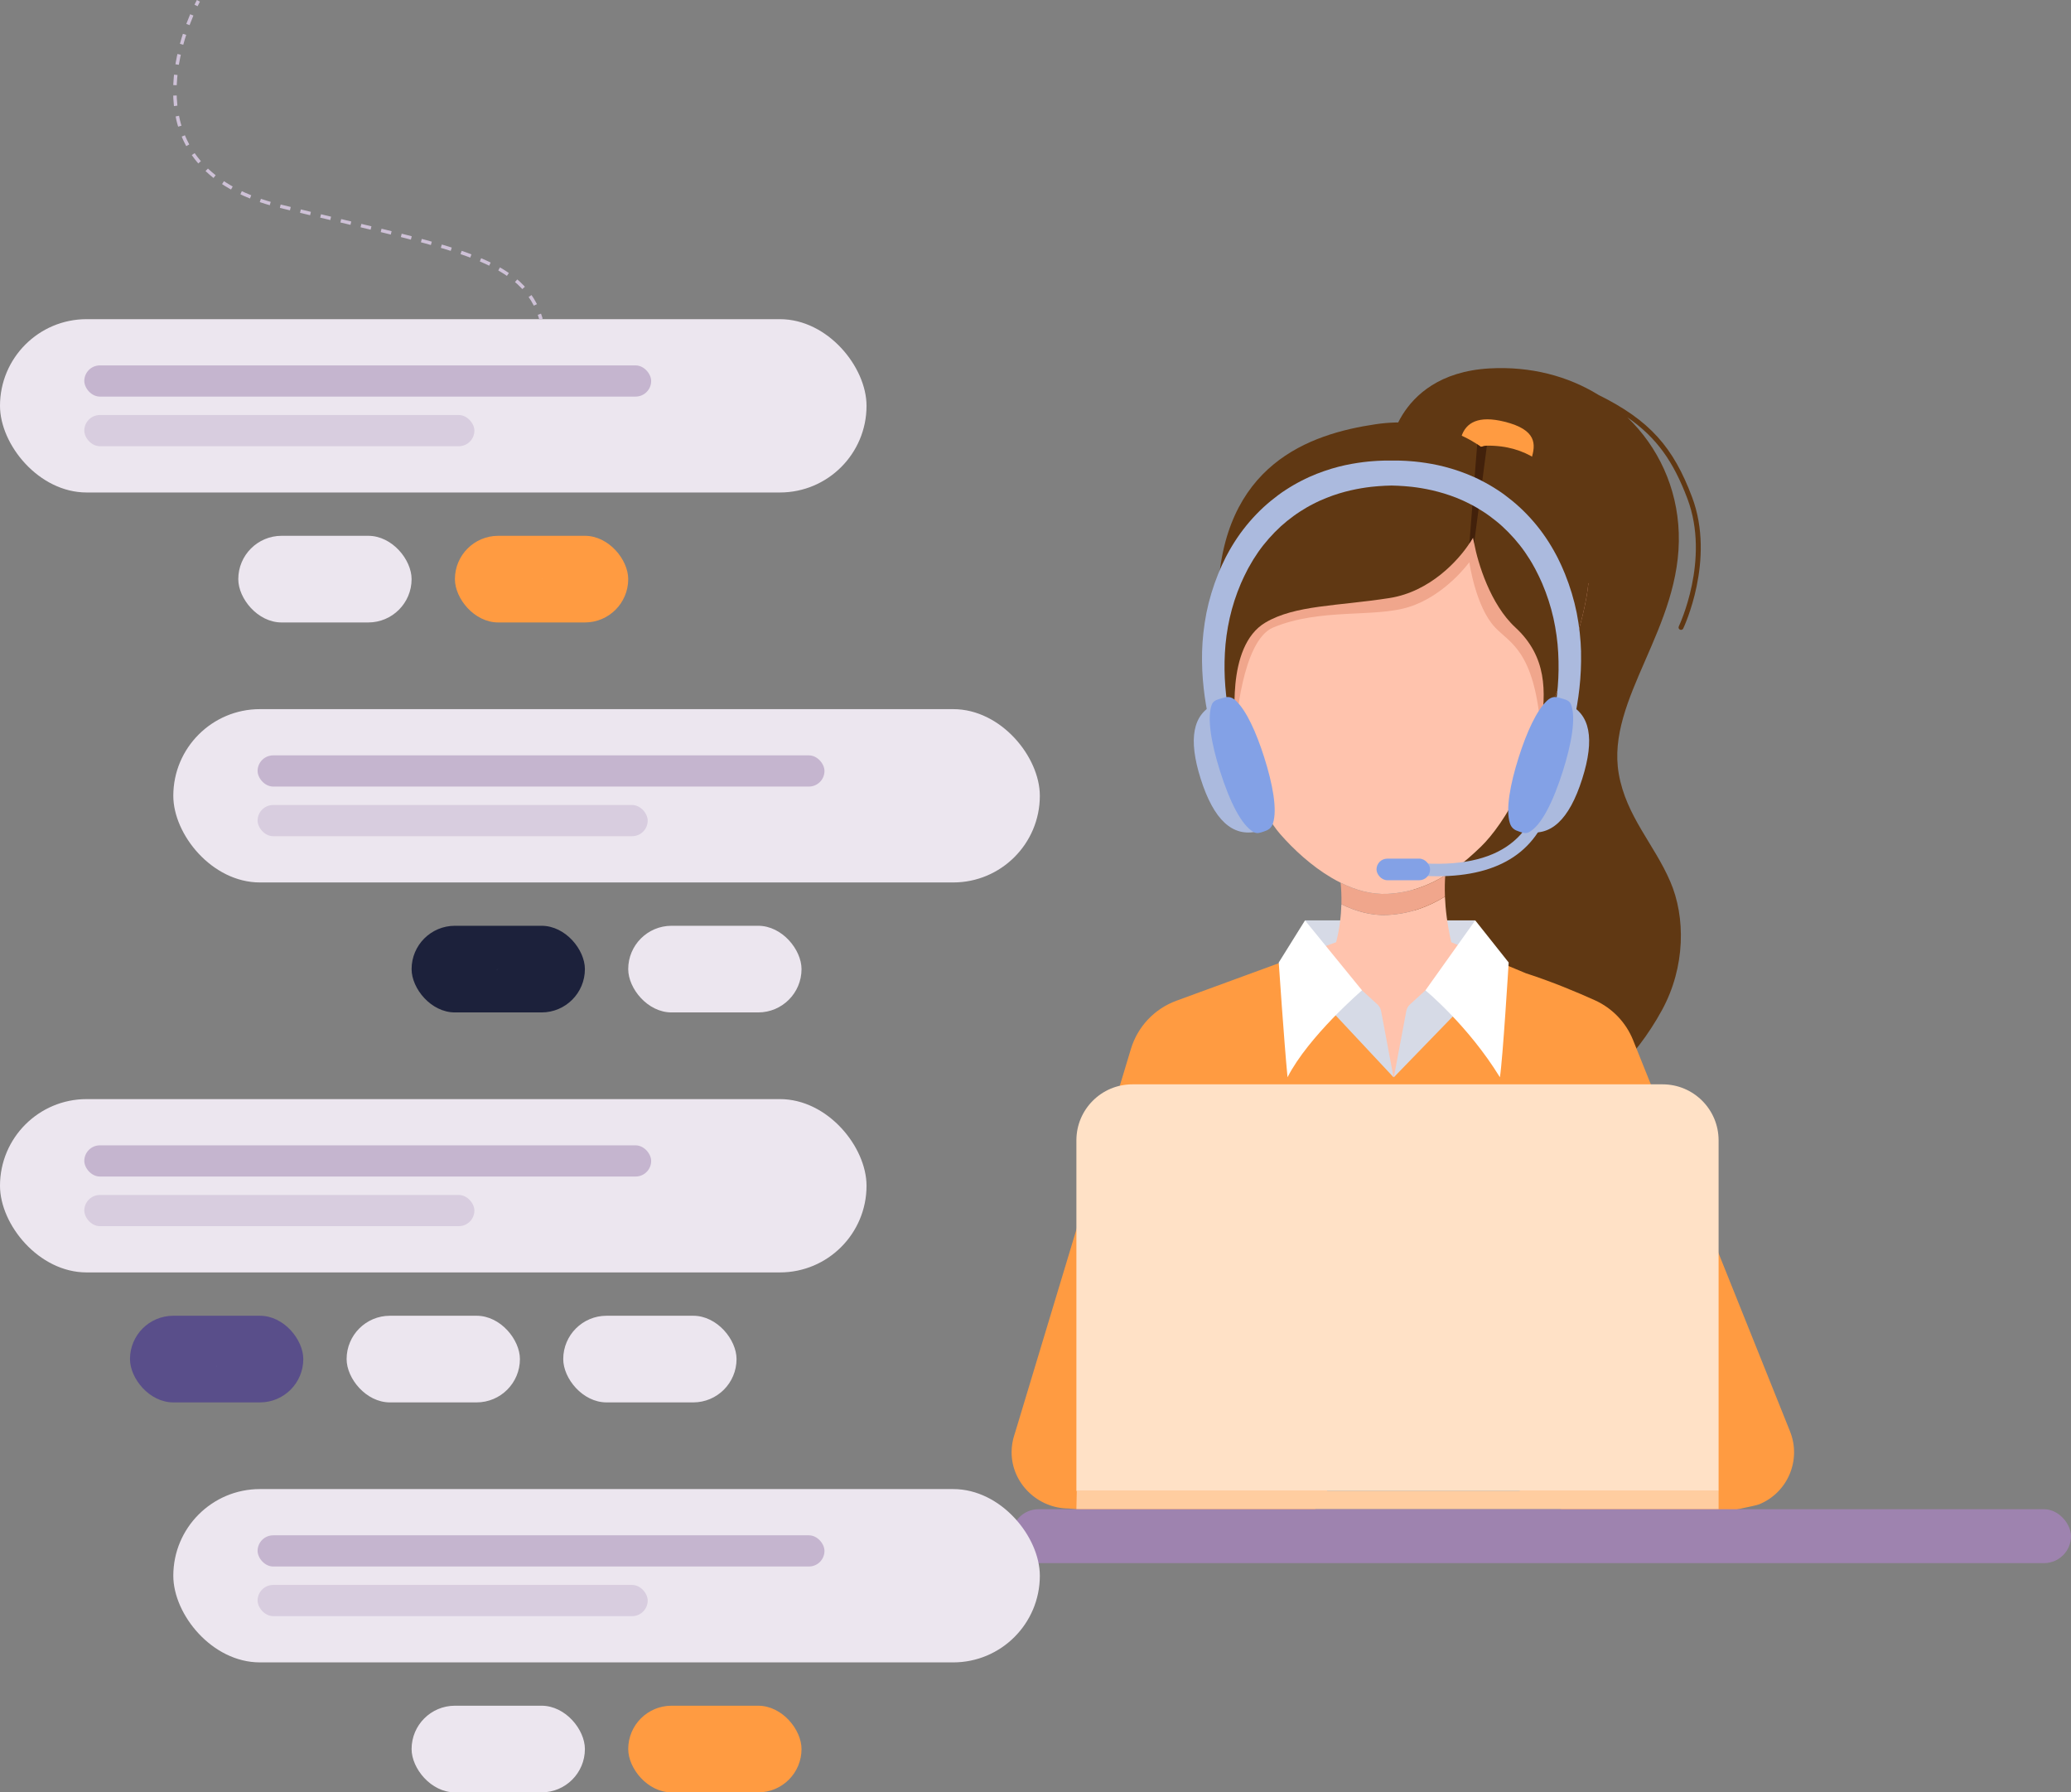 <?xml version="1.0" encoding="UTF-8"?>
<svg xmlns="http://www.w3.org/2000/svg" id="Layer_1" viewBox="0 0 768.74 665.25">
  <rect x="0" y="0" width="768.74" height="665.25" fill="#808080" stroke="none"/>
  <defs>
    <style>.cls-1{stroke-dasharray:0 0 3.85 3.85;}.cls-1,.cls-2,.cls-3{fill:none;stroke:#cec1d7;stroke-miterlimit:10;stroke-width:1.29px;}.cls-4{fill:#fff;}.cls-5{fill:#ffe1c6;}.cls-6{fill:#ece6ef;}.cls-7{fill:#ff9b41;}.cls-8{fill:#ffc3ad;}.cls-9{fill:#ffcda0;}.cls-10{fill:#f0a68c;}.cls-11{fill:#9e83af;}.cls-12{fill:#abbade;}.cls-13{fill:#c5b5cf;}.cls-14{fill:#d6dae6;}.cls-15{fill:#d8cddf;}.cls-16{fill:#42210b;}.cls-17{fill:#1c213b;}.cls-18{fill:#594e8a;}.cls-19{fill:#83a1e6;}.cls-20{fill:#603813;}.cls-3{stroke-dasharray:0 3.86;}</style>
  </defs>
  <path class="cls-20" d="m619.93,327.07c-5.84-13.62-16.35-24.15-19.07-39.95-4.77-27.79,23.5-54.24,22.28-89.38-.57-16.72-7.62-31.83-19.07-42.84,10.97,7.58,17.13,16.51,22.29,30.21,8.54,22.67-3.09,47.13-3.2,47.37-.22.45-.03,1,.42,1.21.13.06.26.09.4.09.34,0,.66-.19.82-.51.12-.25,12.09-25.39,3.27-48.8-6.94-18.42-15.58-28.42-34.72-37.89-11.28-6.96-25.13-10.69-40.42-9.84-18.55,1.04-27.83,9.95-32.35,17.22-.61.98-1.13,1.93-1.58,2.83-1.93,3.87-2.45,6.75-2.45,6.75l11.6,235.91s39.01,13.81,51.59,10.01c11.38-1.31,27.12-16.09,37.19-34.58,8.69-15.96,8.82-34.48,3-47.82Z"></path>
  <polygon class="cls-14" points="547.6 341.61 484.4 341.61 483.5 363.39 546.72 363.39 547.6 341.61"></polygon>
  <path class="cls-7" d="m664.42,531.19l-.12-.29-58.1-144.83c-2.65-6.6-7.74-11.91-14.22-14.83-6.64-3-15.84-6.86-25.58-10.01l-14.3-5.96c-.32.53-.65,1.05-.98,1.58-11.1-2.75-22.63-4.6-33.1-4.4-6.99.13,5.59,12.17,19.28,24.98-6.43,7.91-13.73,13.76-19.91,22.41-7.08-9.1-12.3-17.73-18.07-26.05,11.99-8.84,21.79-16.63,15.82-18.63-4.2-1.41-15.37,0-28.49,2.73-1.11-1.17-2.26-2.34-3.46-3.5l-46.52,17.04c-8.13,2.98-14.38,9.6-16.88,17.89l-43.11,142.79-.13.38c-.67,2.03-1.04,4.19-1.05,6.43-.06,11.54,9.67,20.97,21.21,20.97l78.47,7.73c11.41,0,20.97-16.74,21.2-28.15.07-3.53-.74-6.87-2.23-9.81l57.24-1.29c-1.9,3.18-2.98,6.9-2.94,10.88.11,11.49,47.05,28.37,58.54,28.37,0,0,43.38-8.22,45.92-9.25,10.68-4.32,15.83-16.48,11.51-27.16Zm-236.56-13.03h-1.59l1.47-3.99.12,3.99Zm179.12-13.96l6.14,13.96h-5.62l-.52-13.96Z"></path>
  <path class="cls-7" d="m568.43,170.3c-1.68,5.36-8.87,7.87-16.05,5.62-7.18-2.25-11.64-8.42-9.96-13.78,1.68-5.36,6.42-8.02,16.05-5.62,12.05,3,11.64,8.42,9.96,13.78Z"></path>
  <path class="cls-8" d="m538.7,349.69c-1.52-6.62-2.16-12.32-2.35-16.91-6.08,3.74-13.06,6.4-21.33,6.82-5.85.29-11.66-1.31-17.11-3.98-.1,4.12-.62,8.95-1.95,14.08h0l-12.78,4.68c14.76,14.24,21.47,29.09,34.21,45.46,7.73-10.82,17.22-17.26,24.56-28.84,3.47-5.34,6.93-10.49,10.15-15.71l-13.4-5.58Z"></path>
  <path class="cls-8" d="m522.6,195.26c36.92-.91,46.47,10.23,49.7,31.28,1.07,6.93,1.45,14.94,1.9,23.94.02.44.04.88.06,1.31.11-2.97.1-6.02-.06-9.14-.45-9-.84-17.01-1.9-23.94-3.24-21.05-12.79-32.19-49.7-31.28-47.14,1.16-69.58,8.45-68.04,51.46,1.44-36.09,23.91-42.55,68.04-43.64Z"></path>
  <path class="cls-10" d="m536.47,324.89c-6.11,3.78-13.12,6.47-21.44,6.88-5.95.3-11.86-1.37-17.4-4.13.21,2.12.37,4.84.29,7.97,5.45,2.67,11.26,4.27,17.11,3.98,8.27-.41,15.24-3.07,21.33-6.82-.13-3.18-.04-5.83.11-7.89Z"></path>
  <path class="cls-8" d="m574.21,250.48c-.45-9-.84-17.01-1.9-23.94-3.24-21.05-12.79-32.19-49.7-31.28-44.13,1.09-66.61,7.55-68.04,43.64.06,1.76.16,3.57.3,5.45.59,7.83,1.7,15.54,3.19,22.82,0,0,0,0,0,.01,3.82,18.62,10.19,34.46,17.19,42.46,4.85,5.54,11.48,11.73,18.99,16.15,1.12.66,2.25,1.28,3.4,1.85,5.53,2.75,11.44,4.42,17.4,4.13,8.32-.42,15.33-3.11,21.44-6.88,1.21-.75,2.38-1.53,3.52-2.36,3.55-2.56,6.78-5.44,9.8-8.37,7.95-7.71,23.29-30.71,24.48-62.38-.02-.44-.03-.87-.06-1.31Z"></path>
  <path class="cls-10" d="m589.6,216.53c-1.48,14.42-9.1,36.26-17.62,53.38h-.11c-2.52-28.5-11.36-31.17-16.9-37.03-7.27-7.68-9.56-24.23-9.56-24.23,0,0-8.88,12.41-22.51,16.66-12.92,4.03-32.63.29-50.28,7.58-11.73,4.84-13.84,37.03-13.84,37.03l-2.59-59.45,92.44-32.11,40.97,38.18Z"></path>
  <path class="cls-8" d="m563.21,278.23c-2.17,6.02-.72,12.06,3.24,13.48,3.96,1.43,8.92-2.3,11.09-8.32,2.17-6.02.72-12.06-3.24-13.48-3.96-1.43-8.92,2.3-11.09,8.32Z"></path>
  <path class="cls-8" d="m453.73,283.39c-2.17-6.02-.72-12.06,3.24-13.48,3.96-1.43,8.92,2.3,11.09,8.32,2.17,6.02.72,12.06-3.24,13.48-3.96,1.43-8.92-2.3-11.09-8.32Z"></path>
  <path class="cls-20" d="m589.64,208.19c-1.61-11.51-8.09-43.12-37.71-42.78-.75,0-1.48.27-2.24.45h0c-.05-.05-.51-.41-1.35-.97-4.19-2.78-17.79-10.39-37.72-7.43-24.54,3.63-57.03,14.86-58.58,63.91-1.06,33.74,6.76,48.54,6.76,48.54,0,0-4.23-29.92,10.92-38.85,11.08-6.53,26.65-6.06,46.04-9.09,15.18-2.37,25.68-14.17,29.67-20.27h0c.62-.95,1.07-1.71,1.38-2.24.08.53.21,1.25.38,2.15,1.36,7.27,5.98,22.66,15.29,31.26,11.81,10.9,11.41,23.78,9.51,37.03,8.52-17.12,16.14-38.96,17.62-53.38.34-3.18.36-6.01.04-8.34Z"></path>
  <path class="cls-16" d="m551.93,165.41l-4.75,36.21c-.17-.9-.3-1.63-.38-2.15-.31.53-.76,1.29-1.38,2.23l2.91-36.8c.85.56,1.3.93,1.35.97h0c.76-.18,1.51-.34,2.24-.45Z"></path>
  <polygon class="cls-9" points="637.93 560.16 399.55 560.16 399.69 553.37 637.93 553.37 637.93 560.16"></polygon>
  <path class="cls-5" d="m420.33,402.46h196.82c11.47,0,20.78,9.31,20.78,20.78v130.13h-238.38v-130.13c0-11.47,9.31-20.78,20.78-20.78Z"></path>
  <path class="cls-14" d="m517.39,399.83l4.62-24.59c.18-.94.66-1.8,1.36-2.44l5.73-5.22,8.47-6.25,11.12,6.22-31.3,32.28Z"></path>
  <path class="cls-4" d="m529.11,367.58s15.83,13,27.64,32.25c1.05-6.31,3.26-42.59,3.26-42.59l-12.41-15.63-18.49,25.96Z"></path>
  <path class="cls-14" d="m517.27,399.83l-4.62-24.59c-.18-.94-.66-1.8-1.36-2.44l-5.73-5.22-12.95-12.96-13.33,4.59,37.99,40.63Z"></path>
  <path class="cls-4" d="m505.56,367.58s-19.89,17.08-27.64,32.25c-1.28-13.26-3.26-42.59-3.26-42.59l9.75-15.63,21.16,25.96Z"></path>
  <rect class="cls-11" x="375.49" y="560.16" width="393.25" height="20" rx="10" ry="10"></rect>
  <path class="cls-12" d="m533.48,325.23c-3.42,0-7.03-.2-10.83-.61-1.27-.14-2.19-1.28-2.06-2.55.14-1.27,1.28-2.19,2.55-2.06,15.71,1.69,27.86-.26,36.11-5.8,6.34-4.25,10.4-10.5,12.41-19.08.29-1.25,1.54-2.02,2.78-1.73,1.25.29,2.02,1.54,1.73,2.78-2.25,9.65-7.08,17.01-14.34,21.88-7.11,4.77-16.62,7.17-28.36,7.17Z"></path>
  <path class="cls-12" d="m586.88,241.96c-.12-4.7-.65-9.57-1.61-14.46-.98-4.88-2.46-9.76-4.35-14.46-.23-.59-.51-1.19-.76-1.79l-.39-.9c-.13-.3-.26-.61-.39-.87l-.78-1.62-.39-.81-.09-.18-.06-.11-.11-.21-.22-.42c-1.19-2.26-2.5-4.45-3.92-6.55-2.84-4.2-6.14-7.99-9.69-11.28-1.78-1.64-3.63-3.15-5.5-4.54-.47-.34-.94-.68-1.41-1.02-.48-.32-.96-.64-1.43-.95-.47-.32-.96-.61-1.44-.91-.48-.29-.95-.6-1.44-.86-.48-.27-.96-.54-1.44-.81-.48-.27-.97-.51-1.44-.76-.95-.51-1.92-.94-2.86-1.39-1.91-.85-3.78-1.6-5.61-2.22-3.65-1.26-7.09-2.11-10.15-2.66-3.07-.55-5.76-.87-7.98-1.02-.56-.04-1.07-.09-1.58-.11-.51-.02-.98-.04-1.43-.06-.44-.02-.85-.03-1.22-.04-.34,0-.66,0-.94,0-1,0-1.58,0-1.7,0h0s0,0-.01,0-.01,0-.01,0h0c-.12,0-.7,0-1.7,0-.28,0-.59,0-.94,0-.37.01-.78.03-1.22.04-.44.02-.92.04-1.42.06-.51.02-1.02.07-1.58.11-2.22.15-4.91.47-7.98,1.02-3.07.55-6.5,1.39-10.15,2.66-1.83.62-3.7,1.37-5.61,2.22-.94.45-1.91.88-2.86,1.39-.48.25-.96.49-1.44.76-.48.27-.96.54-1.44.81-.49.27-.96.57-1.44.86-.48.3-.97.59-1.44.91-.47.32-.95.63-1.43.95-.47.34-.94.68-1.41,1.02-1.87,1.39-3.72,2.9-5.5,4.54-3.55,3.29-6.85,7.09-9.69,11.28-1.42,2.1-2.73,4.29-3.92,6.55l-.22.42-.11.21-.06.11-.09.18-.39.81-.78,1.62c-.13.26-.26.57-.39.87l-.39.9c-.25.6-.53,1.2-.76,1.79-1.89,4.7-3.37,9.58-4.35,14.46-.95,4.89-1.49,9.76-1.61,14.46-.11,4.7.11,9.23.59,13.47.47,4.24,1.17,8.2,1.94,11.82.76,3.61,1.64,6.87,2.46,9.73.82,2.86,1.61,5.33,2.27,7.35.67,2.02,1.23,3.59,1.61,4.66.38,1.07.59,1.64.59,1.64l6.19-2.06s-.17-.57-.49-1.63c-.32-1.06-.76-2.63-1.33-4.61-.55-1.99-1.2-4.4-1.87-7.18-.67-2.78-1.33-5.92-1.93-9.35-.6-3.43-1.1-7.17-1.41-11.11-.32-3.95-.38-8.11-.15-12.37.22-4.27.82-8.63,1.79-12.97.98-4.34,2.37-8.63,4.14-12.77.21-.52.45-1,.68-1.5l.34-.74c.12-.25.22-.49.36-.76l.81-1.6.4-.8.36-.65c1.06-1.94,2.22-3.81,3.46-5.6,2.5-3.57,5.37-6.77,8.41-9.57,1.53-1.39,3.11-2.66,4.72-3.83,1.6-1.18,3.25-2.21,4.87-3.17.41-.23.82-.46,1.23-.69.41-.23.82-.43,1.23-.64.81-.44,1.64-.8,2.44-1.19,1.63-.72,3.22-1.38,4.79-1.92,3.13-1.1,6.1-1.85,8.76-2.37,2.67-.52,5.03-.84,6.98-1,.49-.04.96-.1,1.38-.12.42-.03.82-.05,1.19-.07.37-.02.72-.05,1.03-.07.34-.01.66-.02.94-.03.78-.02,1.31-.04,1.55-.05.25,0,.77.02,1.55.05.28,0,.59.02.94.03.32.02.66.04,1.03.07.37.02.77.05,1.19.07.42.02.89.08,1.38.12,1.96.16,4.32.48,6.98,1,2.66.53,5.63,1.28,8.76,2.37,1.57.54,3.16,1.2,4.79,1.92.8.39,1.63.75,2.44,1.19.41.21.82.42,1.23.64.41.23.82.46,1.23.69,1.63.96,3.27,1.99,4.87,3.17,1.6,1.17,3.19,2.44,4.72,3.83,3.04,2.79,5.91,5.99,8.41,9.57,1.25,1.79,2.41,3.66,3.46,5.6l.36.65.4.8.81,1.6c.14.28.24.51.36.76l.34.74c.22.5.46.98.68,1.5,1.77,4.14,3.16,8.44,4.14,12.77.96,4.34,1.57,8.7,1.79,12.97.23,4.27.17,8.43-.15,12.37-.31,3.95-.81,7.68-1.41,11.11-.6,3.43-1.27,6.58-1.93,9.35-.66,2.78-1.32,5.19-1.87,7.18-.56,1.98-1.01,3.55-1.33,4.61-.32,1.06-.49,1.63-.49,1.63l6.19,2.06s.2-.57.59-1.64c.38-1.07.94-2.64,1.61-4.66.66-2.02,1.45-4.49,2.27-7.35.82-2.86,1.69-6.12,2.46-9.73.77-3.61,1.47-7.57,1.94-11.82.47-4.24.7-8.77.59-13.47Z"></path>
  <path class="cls-12" d="m582,261.28c1.79,4.96.15,14.39-3.13,24.74-3.51,11.06-7.94,20.19-12.6,22.57,9.21,2.15,16.18-4.19,21.04-19.51,4.74-14.94,2.91-24.06-5.31-27.79Z"></path>
  <path class="cls-19" d="m580.08,286.33c-3.51,11.06-7.94,20.19-12.6,22.57-1.22.62-2.32.15-3.55-.25-1.65-.52-2.87-1.21-3.48-3.14-1.59-5.05.06-14.28,3.26-24.37,2.98-9.38,6.62-17.38,10.5-21.04,1.89-1.78,3.28-1.56,5.23-.94,1.54.49,3.15.71,3.77,2.44,1.79,4.96.15,14.39-3.13,24.74Z"></path>
  <path class="cls-12" d="m451,261.28c-1.79,4.96-.15,14.39,3.13,24.74,3.51,11.06,7.94,20.19,12.6,22.57-9.21,2.15-16.18-4.19-21.04-19.51-4.74-14.94-2.91-24.06,5.31-27.79Z"></path>
  <path class="cls-19" d="m452.91,286.33c3.51,11.06,7.94,20.19,12.6,22.57,1.22.62,2.32.15,3.55-.25,1.65-.52,2.87-1.21,3.48-3.14,1.59-5.05-.06-14.28-3.26-24.37-2.98-9.38-6.62-17.38-10.5-21.04-1.89-1.78-3.28-1.56-5.23-.94-1.54.49-3.15.71-3.77,2.44-1.79,4.96-.15,14.39,3.13,24.74Z"></path>
  <rect class="cls-19" x="510.95" y="318.69" width="19.89" height="8.01" rx="4.01" ry="4.01"></rect>
  <rect class="cls-6" x="0" y="118.46" width="321.65" height="64.33" rx="32.16" ry="32.16"></rect>
  <rect class="cls-6" x="88.45" y="198.87" width="64.33" height="32.16" rx="16.08" ry="16.08"></rect>
  <rect class="cls-7" x="168.86" y="198.87" width="64.33" height="32.16" rx="16.08" ry="16.08"></rect>
  <rect class="cls-13" x="31.29" y="135.62" width="210.42" height="11.58" rx="5.79" ry="5.79"></rect>
  <rect class="cls-15" x="31.29" y="154.04" width="144.8" height="11.58" rx="5.79" ry="5.79"></rect>
  <rect class="cls-6" x="64.33" y="263.2" width="321.65" height="64.33" rx="32.16" ry="32.16"></rect>
  <rect class="cls-17" x="152.78" y="343.61" width="64.33" height="32.16" rx="16.08" ry="16.08"></rect>
  <rect class="cls-6" x="233.19" y="343.61" width="64.33" height="32.16" rx="16.08" ry="16.08"></rect>
  <rect class="cls-13" x="95.62" y="280.36" width="210.42" height="11.58" rx="5.79" ry="5.79"></rect>
  <rect class="cls-15" x="95.62" y="298.78" width="144.8" height="11.58" rx="5.79" ry="5.79"></rect>
  <rect class="cls-6" x="0" y="407.94" width="321.65" height="64.33" rx="32.16" ry="32.16"></rect>
  <rect class="cls-18" x="48.25" y="488.35" width="64.33" height="32.16" rx="16.08" ry="16.08"></rect>
  <rect class="cls-6" x="128.66" y="488.35" width="64.33" height="32.16" rx="16.08" ry="16.08"></rect>
  <rect class="cls-6" x="209.07" y="488.35" width="64.33" height="32.16" rx="16.08" ry="16.08"></rect>
  <rect class="cls-13" x="31.29" y="425.1" width="210.42" height="11.58" rx="5.79" ry="5.79"></rect>
  <rect class="cls-15" x="31.29" y="443.52" width="144.8" height="11.58" rx="5.79" ry="5.79"></rect>
  <rect class="cls-6" x="64.33" y="552.68" width="321.65" height="64.33" rx="32.16" ry="32.16"></rect>
  <rect class="cls-6" x="152.78" y="633.09" width="64.33" height="32.16" rx="16.08" ry="16.08"></rect>
  <rect class="cls-7" x="233.19" y="633.09" width="64.33" height="32.16" rx="16.08" ry="16.08"></rect>
  <rect class="cls-13" x="95.62" y="569.84" width="210.42" height="11.58" rx="5.79" ry="5.79"></rect>
  <rect class="cls-15" x="95.62" y="588.26" width="144.8" height="11.58" rx="5.79" ry="5.79"></rect>
  <path class="cls-2" d="m73.64.31s-.33.61-.87,1.72"></path>
  <path class="cls-1" d="m71.19,5.53c-6.36,15.03-19.46,58.15,32.5,70.92,59.88,14.72,87.06,18.15,95.82,38.38"></path>
  <path class="cls-2" d="m200.22,116.63c.22.6.42,1.2.61,1.83"></path>
  <path class="cls-3" d="m201.03,214.95s38.97,48.64-40.21,33.44c-90.46-17.36-119.1-9.28-125.87,14.8-10.71,38.14,30.71,41.38,30.71,41.38"></path>
  <path class="cls-3" d="m184.95,359.69s12.12,41.61,69.23,39.15c57.11-2.46,54.04-17.19,95.18-11.67,41.14,5.53,52.98,66.13-27.71,56.35"></path>
  <path class="cls-3" d="m80.41,507.53s-72.91-6.82-76.77,45.15C0,601.69,68.04,599.84,68.04,599.84"></path>
</svg>
